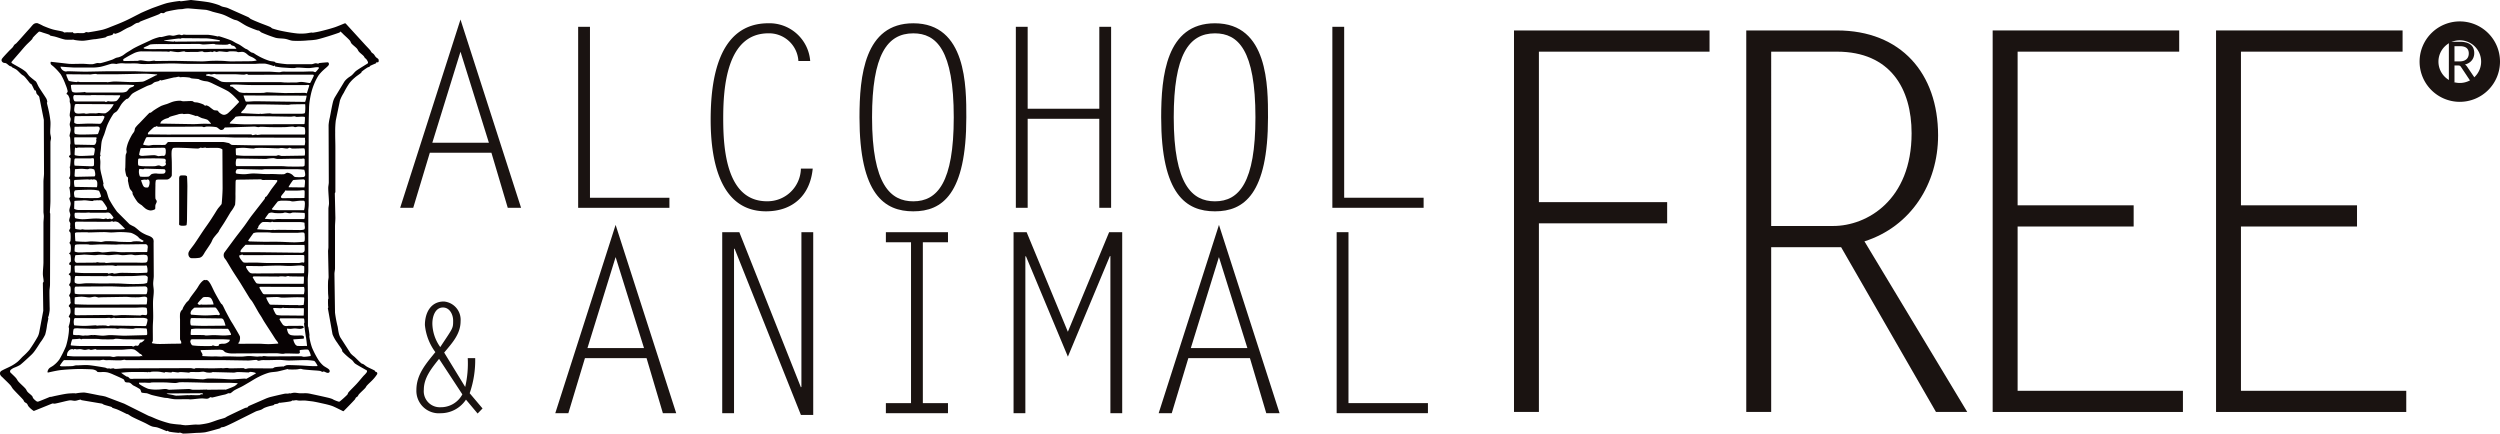 <svg id="ベクトルスマートオブジェクト" xmlns="http://www.w3.org/2000/svg" xmlns:xlink="http://www.w3.org/1999/xlink" width="369" height="64" viewBox="0 0 369 64">
  <defs>
    <clipPath id="clip-path">
      <rect id="長方形_10" data-name="長方形 10" width="369" height="64" transform="translate(0 0)" fill="none"/>
    </clipPath>
  </defs>
  <path id="パス_133" data-name="パス 133" d="M76.911,30.674H74.945l-2.412-8.127H63.441l-2.449,8.127H59.063L67.968,2.881Zm-13.1-9.61h8.348L67.968,7.631Z" fill="#1a1311"/>
  <path id="パス_134" data-name="パス 134" d="M87.079,29.19H98.806v1.484H85.336V3.957h1.743Z" fill="#1a1311"/>
  <g id="グループ_60" data-name="グループ 60">
    <g id="グループ_59" data-name="グループ 59" clip-path="url(#clip-path)">
      <path id="パス_135" data-name="パス 135" d="M117.842,9a4.339,4.339,0,0,0-4.416-4.082c-6.2,0-6.679,8.052-6.679,12.58,0,4.414.444,12.209,6.456,12.209a4.926,4.926,0,0,0,5.009-4.825h1.745c-.372,3.934-2.931,6.308-6.9,6.308-7.052,0-8.164-8.088-8.164-13.508,0-5.677,1-14.249,8.535-14.249A6.033,6.033,0,0,1,119.585,9Z" fill="#1a1311"/>
      <path id="パス_136" data-name="パス 136" d="M126.86,17.315c0-6.086.741-13.878,7.94-13.878,7.866,0,7.829,9.351,7.829,13.878,0,11.355-3.562,13.878-7.829,13.878-4.231,0-7.94-2.45-7.94-13.878m7.94,12.4c3.562,0,5.975-2.784,5.975-12.4,0-9.946-2.561-12.394-5.975-12.394-3.859,0-6.085,3.192-6.085,12.394,0,9.982,2.746,12.4,6.085,12.4" fill="#1a1311"/>
      <path id="パス_137" data-name="パス 137" d="M151.684,16.054h10.575V3.957H164V30.675h-1.745V17.539H151.684V30.675h-1.745V3.957h1.745Z" fill="#1a1311"/>
      <path id="パス_138" data-name="パス 138" d="M171.389,17.315c0-6.086.742-13.878,7.94-13.878,7.868,0,7.829,9.351,7.829,13.878,0,11.355-3.561,13.878-7.829,13.878-4.231,0-7.94-2.45-7.94-13.878m7.94,12.4c3.562,0,5.974-2.784,5.974-12.4,0-9.946-2.561-12.394-5.974-12.394-3.859,0-6.085,3.192-6.085,12.394,0,9.982,2.746,12.4,6.085,12.4" fill="#1a1311"/>
      <path id="パス_139" data-name="パス 139" d="M198.4,29.19h11.726v1.484h-13.47V3.957H198.4Z" fill="#1a1311"/>
      <path id="パス_140" data-name="パス 140" d="M68.663,57.113a15.338,15.338,0,0,0,.376-4.254h1.1a14.863,14.863,0,0,1-.815,5.18l1.9,2.248-.727.749-1.72-2.05a4.469,4.469,0,0,1-3.725,2.005,3.31,3.31,0,0,1-3.593-3.416c0-2.292,1.388-3.857,2.8-5.6a7.976,7.976,0,0,1-1.543-4.011c0-1.7.794-3.462,2.8-3.462a2.7,2.7,0,0,1,2.469,2.888c0,1.9-1.212,3.2-2.424,4.651Zm-3.857-4.146c-1.058,1.345-2.248,2.756-2.248,4.541a2.364,2.364,0,0,0,2.469,2.6,3.594,3.594,0,0,0,3.217-1.9Zm-.991-5.244a6.134,6.134,0,0,0,1.168,3.505c1.9-2.888,1.9-2.713,1.9-3.924,0-.838-.485-1.918-1.5-1.918-1.168,0-1.565,1.366-1.565,2.337" fill="#1a1311"/>
      <path id="パス_141" data-name="パス 141" d="M99.808,60.986H97.841l-2.41-8.127H86.338l-2.449,8.127H81.96l8.905-27.793Zm-13.1-9.61h8.348L90.865,37.943Z" fill="#1a1311"/>
      <path id="パス_142" data-name="パス 142" d="M108.417,36.681l-.074.074V60.987H106.6V34.27h2.523l9.092,22.9.074-.075V34.27h1.743V61.248h-1.817Z" fill="#1a1311"/>
      <path id="パス_143" data-name="パス 143" d="M139.922,35.754h-3.71V59.5h3.71v1.484h-9.166V59.5h3.711V35.754h-3.711V34.269h9.166Z" fill="#1a1311"/>
      <path id="パス_144" data-name="パス 144" d="M163.708,34.269h1.929V60.987h-1.743V37.8h-.074l-6.2,14.843-6.2-14.843-.077.074V60.987h-1.742V34.269h1.929l6.087,14.7Z" fill="#1a1311"/>
      <path id="パス_145" data-name="パス 145" d="M188.866,60.986H186.9l-2.41-8.127H175.4l-2.448,8.127H171.02l8.9-27.793Zm-13.1-9.61h8.348l-4.2-13.433Z" fill="#1a1311"/>
      <path id="パス_146" data-name="パス 146" d="M199.035,59.5h11.727v1.484H197.29V34.27h1.745Z" fill="#1a1311"/>
      <path id="パス_147" data-name="パス 147" d="M252.328,7.624H227.142V29.837h18.93v3.126h-18.93V60.805h-3.676V4.494h28.863Z" fill="#1a1311"/>
      <path id="パス_148" data-name="パス 148" d="M257.748,4.494h13.379c9.458,0,14.935,6.335,14.935,15.487,0,7.117-3.987,13.452-10.87,15.644l15.173,25.18h-4.616l-14-24.32H261.426v24.32h-3.678Zm3.678,28.861h9.153c5,0,11.573-3.832,11.573-13.686,0-6.57-3.129-12.044-11.025-12.044h-9.7Z" fill="#1a1311"/>
      <path id="パス_149" data-name="パス 149" d="M321.649,7.624H297.8V30.305h17.128v3.128H297.8V57.682h24.4v3.124H294.117V4.494h27.532Z" fill="#1a1311"/>
      <path id="パス_150" data-name="パス 150" d="M354.621,7.624H330.764V30.305h17.131v3.128H330.764V57.682h24.4v3.124H327.089V4.494h27.532Z" fill="#1a1311"/>
      <path id="パス_151" data-name="パス 151" d="M28.266.006c.657.079,1.955.216,2.607.336a11.322,11.322,0,0,1,1.4.393c.175.058.331.167.5.226.274.092.571.114.84.221l3.025,1.347c.146.068.249.21.394.281.419.21.855.38,1.288.558.521.213,1.054.39,1.569.616.124.056.209.182.337.226a12.635,12.635,0,0,0,1.514.391c.646.13,1.471.272,2.128.337a6.761,6.761,0,0,0,1.175,0c.333-.022.653-.109.983-.139.047,0,.093.038.139.028.4-.058.791-.13,1.177-.226.68-.166,1.411-.361,2.018-.558.514-.167,1.237-.494,1.512-.59a.164.164,0,0,1,.166.032l2.887,3.161c.245.266.5.517.73.788.079.092.116.219.2.308s.22.155.308.251c.12.13.192.294.308.423s.267.182.368.3a.375.375,0,0,1,.057.226c0,.074,0,.177-.057.226-.085.061-.216.007-.309.053-.035.018.008.095-.028.114-.111.061-.59.241-.869.391-.054.028-.06.111-.113.139-.077.046-.175.038-.253.084a8.238,8.238,0,0,0-.868.618c-.049.039-.035.125-.084.169-.3.258-.653.461-.952.727a5.34,5.34,0,0,0-.812.843,12.586,12.586,0,0,0-.813,1.4,5.888,5.888,0,0,0-.561,1.12L49.56,17.8a13.148,13.148,0,0,0-.084,1.738c-.011.748.026,1.494.026,2.242v6.556c0,.079-.082.142-.082.221l.082,3.589c0,.426-.052.862-.054,1.288V39.6c0,.281-.085.556-.085.84l.085,5.712a17.619,17.619,0,0,0,.393,2.075c.057.319.089.639.166.955a2.579,2.579,0,0,0,.224.617l1.515,2.353a3.935,3.935,0,0,0,.558.5c.351.322.691.695,1.039.982.077.063.194.06.279.111.194.118.362.281.561.393.363.2.829.389,1.12.558.047.028.042.106.084.139.074.061.2.061.253.139a.257.257,0,0,1,.028.253,5.546,5.546,0,0,1-.589.759c-.291.322-.629.6-.925.926-.1.109-.15.253-.249.362-.3.32-.631.6-.926.923-.082.092-.117.219-.2.312-.072.074-.181.114-.252.191s-.075.182-.142.253c-.377.421-1.3,1.365-1.624,1.684-.028.028-.075.071-.111.056-.093-.04-1-.51-1.514-.73a6.669,6.669,0,0,0-.728-.226c-.111-.031-.224-.056-.337-.086-.558-.12-1.118-.256-1.679-.358-.281-.056-.563-.081-.841-.114-.188-.022-.373-.05-.561-.058-.317-.01-.636.018-.954,0-.095,0-.182-.053-.279-.053-.17,0-.334.05-.505.053-.019,0-.035-.031-.056-.025-.1.031-.177.121-.279.139-.486.1-1.383.195-1.626.226-.019,0-.036-.038-.056-.031-.082.033-.142.11-.224.142-.164.056-.343.052-.505.11-.049.017-.061.1-.113.111-.216.081-.448.1-.671.17a6.226,6.226,0,0,0-.671.226c-.178.078-.329.207-.5.281-.274.114-.572.155-.841.281l-3.252,1.624c-.441.213-.886.436-1.344.614-.16.065-.343.053-.505.114-.047.015-.058.1-.109.111-.212.065-1.677.482-2.214.59a9.407,9.407,0,0,1-1.2.084c-.675.039-1.583.117-2.021.107-.164,0-.315-.111-.475-.135-.085-.017-.167.033-.252.028-.453-.045-.9-.084-1.347-.17-.1-.019-.177-.121-.279-.139-.042-.01-.074.068-.114.056-.145-.05-.883-.383-1.344-.532-.272-.089-.571-.074-.84-.173-.352-.127-.67-.34-1.008-.5-.635-.306-1.333-.606-1.9-.9-.237-.118-.567-.365-.675-.421-.018-.013-.036.038-.056.028-.1-.043-.926-.467-1.4-.67-.255-.111-.532-.173-.787-.281-.047-.021-.061-.1-.11-.114-.368-.132-.751-.207-1.121-.337-.118-.039-.213-.142-.337-.166l-2.967-.5c-.064-.013-.107-.089-.17-.084-.266.022-.519.152-.784.167-.281.022-.563-.1-.84-.056-.444.061-1.582.377-2.128.476-.15.028-.309-.05-.451,0l-2.69,1.089A3.38,3.38,0,0,1,4.226,60c-.111-.12-.141-.3-.255-.422-.1-.109-.258-.146-.359-.253s-.111-.238-.2-.334c-.363-.416-1.047-1.074-1.484-1.571-.149-.17-.241-.39-.393-.56-.372-.411-.79-.781-1.178-1.177a1.276,1.276,0,0,1-.308-.34.528.528,0,0,1-.028-.389A.53.53,0,0,1,.276,54.7c.425-.244.983-.46,1.461-.726a6.138,6.138,0,0,0,.837-.561c.285-.235.524-.525.785-.785a9.333,9.333,0,0,0,.979-.985,22.381,22.381,0,0,0,1.235-1.958,2.546,2.546,0,0,0,.223-.673l.589-3.137-.058-4.1c0-.079.111-.138.111-.219,0-.34-.106-.748-.111-1.121,0-.563.078-1.121.086-1.679V32.929c0-.337.056-.67.056-1.007,0-.226-.054-.451-.056-.675V26.821c.006-.414.081-.822.084-1.232l-.028-7.9L5.8,14.321c-.057-.2-.29-.315-.393-.5-.077-.135-.058-.312-.139-.447-.031-.05-.135-.007-.17-.056-.111-.17-.273-.593-.447-.868-.043-.068-.141-.081-.2-.139-.171-.185-.313-.4-.479-.59a4.229,4.229,0,0,0-.418-.475c-.109-.1-.251-.157-.365-.253-.272-.231-.5-.512-.784-.728a6.345,6.345,0,0,0-.586-.309c-.056-.033-.082-.109-.139-.139-.079-.043-.18-.036-.255-.084-.189-.114-.338-.29-.531-.391C.774,9.276.62,9.312.5,9.251A.5.5,0,0,1,.246,9,.4.4,0,0,1,.3,8.663c.18-.249.648-.734.979-1.089.192-.207.405-.383.59-.59.1-.114.152-.256.249-.365s.219-.157.309-.252c.457-.482,1.029-1.141,1.539-1.711.163-.178.32-.352.479-.531.125-.142.237-.287.363-.421a.868.868,0,0,1,.28-.221.764.764,0,0,1,.448-.06,7.115,7.115,0,0,1,.842.4c.441.18.886.365,1.345.5.494.145,1.011.2,1.514.333.1.031.177.117.279.142.072.015.149-.028.223-.028.3-.008.6.01.9,0,.021,0,.039-.04.057-.031.082.043.132.152.226.173a2.048,2.048,0,0,0,.448-.031c.072,0,.148,0,.221,0a6.136,6.136,0,0,0,.784,0c.123-.015.217-.12.338-.142s.224.046.336.031c.439-.064,1.484-.238,2.131-.391a8.937,8.937,0,0,0,1.121-.4c.726-.284,1.476-.571,2.185-.9.684-.309,1.344-.67,2.018-1.007.148-.074.292-.162.447-.223.39-.175.783-.343,1.179-.507.164-.071.334-.138.5-.2.691-.238,1.464-.542,2.075-.7a17.366,17.366,0,0,1,1.848-.3c.042-.007.071.058.113.052.315-.028.987-.132,1.484-.194a.3.3,0,0,1,.111,0m-1.352,1.34c-.238.028-.478.018-.713.058-.553.086-1.161.2-1.649.324-.149.043-.26.185-.411.223-.116.031-.241-.056-.356-.028s-.213.145-.333.194c-.485.207-.987.383-1.482.578-.439.17-.909.34-1.317.519-.047.024-.063.089-.111.11-.141.056-.3.047-.44.111-.253.121-.468.3-.713.439-.213.114-.444.195-.661.3-.185.1-.366.2-.547.3a5.558,5.558,0,0,1-.493.277A4.032,4.032,0,0,1,16.971,5c-.065.01-.1-.135-.167-.11s-.117.2-.217.246c-.241.114-.519.127-.771.223-.1.036-.17.135-.273.163-.428.106-.912.173-1.374.248-.109.015-.22.015-.329.028-.549.067-1.093.194-1.649.219a7.28,7.28,0,0,1-1.152-.111c-.077-.008-.145-.049-.221-.056a8.849,8.849,0,0,1-1.153,0c-.475-.077-1.024-.3-1.537-.439-.238-.061-.485-.089-.717-.163-.049-.018-.061-.089-.107-.111-.324-.13-.661-.219-.991-.327a3.211,3.211,0,0,0-.439-.139.205.205,0,0,0-.163.028,11.522,11.522,0,0,0-.852.849c-.056.064-.056.16-.111.223-.292.327-.634.611-.933.932-.259.276-.5.568-.742.852C2.612,8.087,1.728,9.1,1.7,9.145c-.042.058.024.157.084.195.2.139.831.467,1.237.713a5.316,5.316,0,0,1,.769.525c.213.188.345.457.549.659.256.249.55.46.824.688a.624.624,0,0,1,.166.136c.156.256.256.54.412.8.34.561.883,1.322,1.1,1.7a1.363,1.363,0,0,1,.138.494c.006.036-.063.067-.056.107.043.269.177.732.248,1.1a13.87,13.87,0,0,1,.273,1.645c.043.565-.046,1.136-.028,1.709.01.256.106.51.111.762,0,.21-.079.405-.084.609v8.628c0,.586-.075,1.291-.079,1.757,0,.064.052.123.052.191L7.383,41.973c0,.334-.077.661-.081.994-.01.621.018,1.542.025,2.307a4.2,4.2,0,0,1,0,.546,7.085,7.085,0,0,1-.163.88c-.011.043-.078.061-.082.109s.06.092.056.138c-.043.34-.13.677-.194,1.017a8.618,8.618,0,0,1-.276,1.426,6.284,6.284,0,0,1-.714,1.153c-.285.447-.567.9-.879,1.322a4.069,4.069,0,0,1-.466.525c-.462.437-1.309,1.223-1.647,1.479a5.433,5.433,0,0,1-.824.386,1.981,1.981,0,0,0-.551.33.331.331,0,0,0-.079.358c.056.086.585.547.849.852.139.155.219.365.358.519.327.368.716.677,1.043,1.043.124.139.18.331.3.469.207.233.48.4.684.631.084.089.086.238.163.33a2.219,2.219,0,0,0,.524.467.348.348,0,0,0,.277,0c.312-.109,1.6-.645,1.7-.689.019-.006.038.035.056.025.241-.04.476-.111.717-.16.583-.117,1.164-.251,1.756-.33a10.6,10.6,0,0,1,1.153-.056c.021,0,.036.031.056.031a7.011,7.011,0,0,1,1.266-.139c.429.038,1.581.291,2.36.441a6.1,6.1,0,0,1,.823.164l2.747,1.043,3.518,1.755c.139.071.294.111.439.17.35.142.688.312,1.043.439A16.583,16.583,0,0,0,25.1,62.5a14.216,14.216,0,0,0,1.457.167.2.2,0,0,1,.057,0,5.5,5.5,0,0,0,.739.1c.478,0,.951-.079,1.429-.1.22-.015.439.025.66,0a10.534,10.534,0,0,0,1.317-.223c.5-.13.986-.333,1.483-.493.309-.1.631-.164.933-.276.139-.052.253-.157.386-.221.7-.344,1.592-.766,2.307-1.1a3.626,3.626,0,0,1,.465-.191c.047-.015.1.025.139,0,.106-.065.164-.2.276-.248l2.527-1.1a6.181,6.181,0,0,1,.657-.223c.615-.15,1.625-.389,2.144-.49a3.511,3.511,0,0,1,.383,0c.11-.01.219-.047.33-.056.018,0,.033.031.056.031a4.163,4.163,0,0,1,.549-.111c.291-.01.585.068.877.081.35.015.7-.022,1.044,0a4.325,4.325,0,0,1,.661.114c.762.157,1.713.37,2.47.546a5.219,5.219,0,0,1,.55.164c.116.043.214.12.33.167a5.573,5.573,0,0,0,.657.246.2.2,0,0,0,.167-.028,14.673,14.673,0,0,0,1.1-.989c.093-.1.1-.256.189-.358.3-.348.816-.834,1.21-1.263.358-.391.691-.809,1.044-1.21a3.053,3.053,0,0,0,.439-.492c.045-.079.072-.219,0-.274-.056-.043-1.354-.748-1.7-.992-.182-.127-.28-.343-.44-.494s-.373-.284-.55-.437a8.634,8.634,0,0,1-.876-.826c-.078-.089-.053-.228-.113-.33-.2-.343-.453-.652-.659-.985a5.419,5.419,0,0,1-.714-1.266l-.685-3.82c-.01-.047.05-.086.053-.136.008-.107-.025-.219-.025-.33-.008-.291-.019-.586,0-.88,0-.04.052-.068.052-.111,0-.29-.049-.581-.052-.873-.014-.553-.022-1.1,0-1.653.006-.221.079-.439.079-.66l-.079-3.786c0-.206.052-.4.052-.609V30.823c0-.279.088-.55.084-.827-.006-.646-.106-1.6-.11-2.252,0-.274.079-.546.082-.824L48.5,18.458a7.256,7.256,0,0,1,.192-1.152c.141-.732.287-1.572.441-2.2a2.9,2.9,0,0,1,.273-.713l1.432-2.362a2.72,2.72,0,0,1,.521-.522c.181-.152.4-.256.575-.414.235-.2.411-.476.661-.659.43-.318,1.606-1.018,1.675-1.071s.057-.17.028-.246a1.8,1.8,0,0,0-.3-.467c-.024-.035-.084-.025-.111-.056-.082-.1-.127-.235-.214-.327-.216-.228-.479-.4-.689-.634-.124-.139-.177-.333-.3-.467-.246-.267-.557-.472-.8-.744-.109-.124-.135-.312-.244-.439-.3-.337-.642-.624-.964-.933a4.455,4.455,0,0,0-.411-.386c-.067-.028-.1.111-.166.139-.32.117-1.093.38-1.649.55-.581.175-1.22.379-1.757.49a9.371,9.371,0,0,1-1.152.111c-.26.022-.512.05-.771.056a12.41,12.41,0,0,1-1.593,0c-.366-.04-.707-.213-1.072-.274-.479-.084-.983-.04-1.455-.167a20,20,0,0,1-2.033-.766c-.145-.061-.242-.207-.384-.274-.084-.043-.187-.025-.273-.058a15.837,15.837,0,0,1-1.484-.6c-.494-.241-.939-.581-1.43-.827-.168-.081-.372-.086-.547-.164-.522-.216-1.01-.518-1.54-.713-.515-.188-1.061-.29-1.593-.441a8.173,8.173,0,0,0-.932-.272l-2.582-.216a3.363,3.363,0,0,0-.659.052c-.095.01-.182.043-.277.053" fill="#070203" fill-rule="evenodd"/>
      <path id="パス_152" data-name="パス 152" d="M27.081,5.112c.146-.013.292.024.439.024h3.188a10.226,10.226,0,0,1,1.319.223c.018,0,.035.025.054.025.092,0,.185-.05.276-.025.32.089,1.179.37,1.756.6.251.1.475.263.716.387.178.092.372.166.547.272.284.173.544.379.824.553.093.056.21.077.3.132.2.127.368.3.575.416.1.058.227.058.33.106.155.079.29.191.439.277.274.152.543.312.826.439a8.4,8.4,0,0,0,1.1.439c.251.077.519.065.77.139.071.021.1.124.167.135a15.119,15.119,0,0,0,1.7.223h3.572c.206-.006.4-.12.6-.139.13-.013.255.058.384.056.061,0,.1-.077.164-.084.419-.056,1.188-.117,1.264-.107.1.008.159.148.164.246a.426.426,0,0,1-.136.274c-.2.223-.447.393-.66.6a5.907,5.907,0,0,0-.716.769,7.429,7.429,0,0,0-.659,1.266,9.038,9.038,0,0,0-.439,1.319,13.725,13.725,0,0,0-.273,1.482,7.76,7.76,0,0,0-.058.824c-.024.76-.052,1.711-.054,2.47V30.22c0,.312-.053.617-.054.932v8.737c0,.475-.074.947-.082,1.426l.028,2.909v3.959c0,.024.05.028.054.052.045.251.125.77.167,1.156.014.13-.026.259,0,.386a8.685,8.685,0,0,0,.384,1.537,13.343,13.343,0,0,0,.905,1.757,3.919,3.919,0,0,0,.713.852c.256.228.593.355.852.578a.4.4,0,0,1,.139.272.259.259,0,0,1-.111.221.375.375,0,0,1-.274.028c-.174-.036-.322-.157-.494-.191-.067-.013-.127.064-.192.056-.128-.022-.231-.118-.358-.139-.416-.065-.844-.071-1.263-.109-.4-.036-.806-.061-1.209-.114-.13-.013-.253-.079-.384-.079-.2,0-.4.071-.606.079a11.665,11.665,0,0,1-1.209,0c-.038,0-.07-.061-.11-.052-.17.031-.985.256-1.482.358-.439.084-.893.071-1.319.191a8.619,8.619,0,0,0-1.482.606c-.5.241-.954.546-1.43.824-.348.2-.691.414-1.043.6s-.745.347-1.1.553c-.216.124-.383.327-.6.436-.082.04-.185-.018-.274,0-.152.038-.291.124-.44.167s-.33.071-.493.111c-.5.117-1.149.292-1.483.358-.075.013-.148-.071-.221-.056-.16.036-.279.2-.437.219-.3.04-.6-.043-.907-.031-.543.025-1.081.111-1.621.139-.13.006-.259-.025-.384-.028-.678-.006-1.518.031-2.033,0a8.672,8.672,0,0,1-.936-.167c-.181-.021-.368-.018-.549-.053-.588-.113-1.177-.234-1.759-.382-.28-.071-.54-.21-.824-.279a6.392,6.392,0,0,1-.714-.081c-.134-.084-.123-.394-.272-.521a8.64,8.64,0,0,0-.991-.55c-.174-.111-.3-.3-.5-.386s-.482-.01-.657-.109c-.145-.081-.134-.324-.274-.411-.207-.13-.983-.472-1.483-.688a5.267,5.267,0,0,0-.88-.327,3.638,3.638,0,0,0-.769-.056,4,4,0,0,1-.659,0c-.116-.028-.168-.173-.276-.223a1.63,1.63,0,0,0-.547-.167c-.428-.031-1.585-.067-2.227-.052s-1.872.089-2.5.166c-.611.071-1.788.355-1.813.355-.058.007-.072-.107-.056-.163a.98.98,0,0,1,.22-.441c.2-.2.5-.3.713-.494a4.1,4.1,0,0,0,.8-.824,15.189,15.189,0,0,0,.987-1.976,10.767,10.767,0,0,0,.386-1.813,5.607,5.607,0,0,0,.054-.88c0-.04-.061-.068-.054-.111.031-.221.127-.432.163-.657a2.03,2.03,0,0,0,.056-.657c-.015-.106-.2-.146-.192-.248s.217-.37.248-.581a1.88,1.88,0,0,0-.056-.713c-.028-.107-.2-.16-.192-.272s.214-.281.276-.441c.025-.068-.021-.145-.028-.22a4.781,4.781,0,0,0-.056-.6c-.021-.1-.143-.157-.136-.246.011-.17.166-.3.192-.467a2.667,2.667,0,0,0,0-.829c-.021-.117-.192-.181-.192-.3,0-.15.171-.259.192-.411a3.087,3.087,0,0,0,0-.88c-.026-.12-.234-.2-.248-.274s.109-.13.164-.192c.028-.028.078-.043.084-.082a4.184,4.184,0,0,0,.056-.661,1.784,1.784,0,0,0-.028-.439c-.021-.049-.132.019-.166-.025a.292.292,0,0,1-.029-.249c.043-.109.206-.157.223-.276a3.886,3.886,0,0,0-.056-.932c-.021-.1-.192-.139-.192-.223s.166-.12.192-.216a2.8,2.8,0,0,0,.056-.716,1.327,1.327,0,0,0-.056-.383c-.028-.091-.138-.155-.138-.248,0-.111.128-.191.138-.3a5.7,5.7,0,0,0,0-1.154c-.017-.127-.188-.2-.192-.331-.006-.145.134-.269.164-.411.015-.079-.028-.163-.028-.246a2.625,2.625,0,0,0,.028-.439c-.021-.145-.164-.262-.164-.414,0-.281.159-.543.164-.824.007-.233-.145-.454-.139-.685.013-.337.195-.652.195-.989,0-.266-.181-.528-.195-.769,0-.106.135-.173.139-.274a7.761,7.761,0,0,0-.084-1.047,1.935,1.935,0,0,1-.056-.276c.013-.079.106-.135.111-.216a5.6,5.6,0,0,0,0-.992c-.007-.071-.136-.095-.136-.166,0-.136.121-.248.136-.383a6.138,6.138,0,0,0,0-.933c0-.13-.056-.256-.056-.386,0-.022.053-.028.056-.056.022-.195.1-1,.084-1.152-.013-.111-.166-.152-.22-.248a.143.143,0,0,1,0-.138c.046-.084.185-.121.192-.217.014-.185-.056-.919-.056-1.373,0-.1.056-.182.056-.279a6.872,6.872,0,0,0-.056-.877c-.01-.077-.088-.142-.082-.219.022-.3.148-.583.166-.88a2.239,2.239,0,0,0-.084-.494,1.515,1.515,0,0,1-.056-.33c.021-.263.139-.51.139-.769,0-.189-.132-.362-.139-.55,0-.312.091-.621.111-.936a3.837,3.837,0,0,0,0-.657c-.015-.149-.091-.291-.111-.439a3.241,3.241,0,0,0,0-.386,2.076,2.076,0,0,0-.245-.578c-.052-.081-.212-.1-.221-.191s.181-.248.166-.383a4.542,4.542,0,0,0-.3-.936,9.169,9.169,0,0,0-.714-1.539A8.518,8.518,0,0,0,7.907,9.836c-.131-.135-.323-.221-.412-.386-.053-.1-.032-.33.028-.33l2.636.3c.618.04,1.429-.013,2.142,0,.44.007.879.081,1.322.056.242-.015.468-.132.713-.167.182-.024.37.04.547,0,.444-.1,1.107-.308,1.652-.493.209-.068.394-.2.6-.276.139-.052.3-.058.439-.107a3.216,3.216,0,0,0,.494-.22c.192-.111.362-.262.55-.389s.384-.238.574-.355.38-.248.578-.355c.288-.157.583-.3.881-.441.472-.226.95-.439,1.425-.659.2-.095.4-.2.606-.274a7.553,7.553,0,0,1,.88-.272c.089-.022.184.015.274,0,.38-.068.744-.21,1.125-.251.21-.021.422.071.632.056.281-.021.546-.145.824-.163.148-.013.292.079.439.079.078,0,.143-.074.221-.079m-.441.6a2.578,2.578,0,0,0-.274-.028c-.533.056-1.918.251-2.087.274-.025,0-.081.05-.054.056s.94.114,1.373.136c.058.006.107-.056.164-.056.042,0,.07.056.11.056L32.41,6.1c.053,0,.053-.149,0-.164-.026-.006-1.259-.241-1.9-.274L26.859,5.63a.56.56,0,0,0-.164.056c-.018.006-.033.028-.056.028M21.863,6.73c-.2.095-.412.169-.606.274a.094.094,0,0,0-.056.084.112.112,0,0,0,.082.084,5,5,0,0,0,.851.079L34.882,7.2c.033,0-.156-.269-.276-.359s-.3-.092-.439-.166c-.086-.047-.124-.182-.221-.192-.149-.021-.287.1-.439.111-.55.018-1.153,0-1.646-.031-.1,0-.182-.081-.279-.081-.478,0-1.058.081-1.592.081-.22,0-.436-.081-.659-.081L24.88,6.51c-.546,0-1.1-.01-1.647,0a7.906,7.906,0,0,0-1.043.053,1.3,1.3,0,0,0-.327.167m3.047.907c-.12,0-.237-.024-.358-.031l-3.736-.025a2.907,2.907,0,0,0-.989.245,17.365,17.365,0,0,0-1.592.883c-.068.046-.042.167-.025.244a.077.077,0,0,0,.079.056c.216,0,1.337-.015,2-.028a.186.186,0,0,0,.056,0,1.808,1.808,0,0,1,.359-.081c.4.013.8.127,1.206.136.3.006.588-.074.881-.084.065,0,.123.056.191.056l2.721-.028,4.065.084c.5,0,.987-.068,1.483-.084s.989-.013,1.483,0c.458.013.914.077,1.373.084l2.966-.028a4.955,4.955,0,0,0,.824-.109,2.391,2.391,0,0,0-.494-.386c-.207-.127-.45-.2-.659-.327-.178-.111-.317-.279-.5-.389a1.027,1.027,0,0,0-.383-.162c-.235-.031-.473.04-.714.028-.1-.008-.181-.074-.273-.086a8.523,8.523,0,0,0-.962-.025c-.141.007-.273.084-.412.084-.376,0-.751-.084-1.124-.084-.142,0-.276.084-.414.084-.114,0-.217-.089-.331-.084s-.213.1-.327.111c-.05,0-.089-.052-.139-.056a1.881,1.881,0,0,0-.246.028,6.158,6.158,0,0,1-.769.028c-.116-.008-.213-.107-.33-.111a6.056,6.056,0,0,0-.6.084c-.255.015-.514,0-.769,0-.347,0-.7.022-1.046,0-.077-.006-.138-.084-.216-.084-.317.007-.624.116-.936.111-.376-.008-.911-.123-1.127-.138-.033,0-.05.043-.084.052a.321.321,0,0,1-.136.031M17.191,9.45a3.2,3.2,0,0,0-.657-.056c-.347.058-1.128.352-1.7.467a6.73,6.73,0,0,1-1.157.111H11.04c-.7-.022-2.072-.136-2.087-.136-.06,0,.032.192.079.272a.907.907,0,0,0,.248.276,1.04,1.04,0,0,0,.386.167.92.92,0,0,0,.273-.032h.276c.777.019,1.749.06,2.526.06l3.076-.06c.515,0,1.028,0,1.537,0h.606c.624,0,1.248-.008,1.867,0,.641.013,1.284.056,1.924.06H39.661c.532,0,1.06.079,1.593.079.149,0,.291-.071.439-.079.22-.019.439,0,.659,0,.734,0,1.466.006,2.2,0,.54,0,1.081-.045,1.621-.028.138,0,.29.148.412.082a3.94,3.94,0,0,0,.493-.581c.033-.064-.093-.13-.164-.135a2.791,2.791,0,0,0-.6.056c-.245.021-.492.079-.742.079-.558,0-1.114-.079-1.675-.079-.175,0-.344.079-.524.079-.522,0-1.042-.046-1.564-.079-.185-.01-.366-.031-.549-.056-.221-.031-.614-.1-.66-.109s.015-.077,0-.111a.049.049,0,0,0-.056-.026c-.049.015-.084.092-.136.082a9.831,9.831,0,0,0-1.237-.358,11.634,11.634,0,0,0-1.427.028H27.629c-.732,0-1.465-.056-2.2-.056-.778,0-1.749.04-2.527.056-.641.013-1.3.04-1.923.028-.277-.006-.549-.074-.823-.084-.532-.018-1.062.01-1.593,0-.238,0-.476-.04-.714-.028a5.152,5.152,0,0,0-.606.084c-.019,0-.033.031-.054.028m-3.818,1.537L9.828,10.96a.071.071,0,0,0-.054.081,5.052,5.052,0,0,0,.384.908,6.5,6.5,0,0,0,1.153.167c.058.006.107-.056.164-.056a2.8,2.8,0,0,1,.359.056.353.353,0,0,0,.054,0h3.874c.019,0,.035.031.053.025.33-.022.732-.106,1.1-.109.624,0,1.711.077,2.475.084.528,0,1.061-.013,1.592-.056a1.13,1.13,0,0,0,.384-.111c.519-.241,1.448-.731,1.7-.852.032-.013.084.025.107,0s.038-.1,0-.109c-.019,0-1.242-.107-1.865-.11l-3.959.082H14.335c-.058,0-.109-.052-.166-.052a5.869,5.869,0,0,0-.6.052,1.7,1.7,0,0,1-.194.028m17.745,0c-.1-.006-.2-.058-.3-.054a1.364,1.364,0,0,0-.386.082.05.05,0,0,0-.028.053c.015.046.04.1.084.111a8.823,8.823,0,0,1,.877.163,8.139,8.139,0,0,1,.936.5,2.022,2.022,0,0,0,.439.22,3.726,3.726,0,0,0,.769.056h7.747c.276,0,.549.046.826.056.436.008.876,0,1.316,0,.11,0,.221.006.329,0,.259-.022.514-.084.77-.084a4.805,4.805,0,0,1,.66.084c.182.024.365.074.55.079a.112.112,0,0,0,.107-.056c.135-.234.464-.911.5-1.015a.147.147,0,0,0-.109-.164H43.4l-6.7.025c-.1,0-.175-.1-.274-.107-.13,0-.255.079-.383.082-.441.007-.881-.049-1.319-.056h-2.8c-.095,0-.181-.052-.276-.052a2.374,2.374,0,0,0-.274.052,1.227,1.227,0,0,1-.246.028m-5.574.467c-.581.127-1.448.358-1.732.414-.064.01-.127-.071-.191-.056s-.1.111-.167.136c-.21.086-.451.1-.657.192-.164.074-.281.224-.439.3-.228.114-.487.16-.717.272-.593.287-1.667.806-2.032,1.047-.29.191-.453.535-.713.769-.074.065-.2.046-.274.109a4,4,0,0,0-.634.632c-.267.347-.436.76-.713,1.1-.15.182-.414.251-.55.446a10.168,10.168,0,0,0-.823,1.479c-.231.515-.361,1.065-.551,1.593a8.285,8.285,0,0,0-.329.88c-.1.467-.106.951-.166,1.43-.024.2-.074.4-.081.6,0,.04.057.068.056.109-.008.1-.082.18-.085.272,0,.223.049.441.057.661.01.383-.042.771,0,1.154a8.579,8.579,0,0,0,.219.989c.082.386.212.9.245,1.152.01.043-.061.071-.052.111a2.174,2.174,0,0,0,.191.549c.071.142.212.241.276.386.178.411.234.865.437,1.263a14.377,14.377,0,0,0,1.156,1.813l1.84,1.841a6.536,6.536,0,0,0,.687.358c.358.241.66.556,1.015.8a5.53,5.53,0,0,0,.717.383c.213.1.45.155.657.272a1.007,1.007,0,0,1,.411.361,1.211,1.211,0,0,1,.057.55l.026,4.888c0,.387-.084.77-.084,1.156,0,.368.089.731.084,1.1,0,.529-.1,1.06-.109,1.59-.015.748.032,1.5.025,2.252,0,.441-.045.88-.054,1.322-.011.713.017,1.831,0,2.14,0,.12-.1.216-.134.333a.041.041,0,0,0,.024.05,5.45,5.45,0,0,0,.8.11c.643.019,1.319-.015,1.98-.026h.164c.439-.007,1.283-.019,1.317-.025.075-.019.046-.185.028-.276-.028-.138-.157-.246-.164-.386V47.138a6.264,6.264,0,0,1,0-.824,1.261,1.261,0,0,1,.164-.439c.038-.071.124-.1.164-.163.074-.121.095-.266.166-.386a6.2,6.2,0,0,1,.44-.661c.095-.121.233-.207.33-.327.107-.136.173-.3.273-.439.3-.429.634-.837.933-1.266.177-.251.309-.528.5-.769a2.351,2.351,0,0,1,.464-.469.551.551,0,0,1,.277-.081c.04,0,.065.056.107.056s.072-.071.111-.056a.763.763,0,0,1,.3.219,2.78,2.78,0,0,1,.33.494c.216.4.389.816.6,1.212.28.518.632,1.142.877,1.535.056.089.167.135.22.221.191.319.324.661.5.989.233.441.468.886.714,1.322.138.241.3.469.437.713.319.543.879,1.476.936,1.646a1.563,1.563,0,0,1-.109.824c-.019.071-.139.093-.139.164,0,.056.085.079.139.084.3.015.968,0,1.455,0,.532,0,1.063-.01,1.593,0,.439.011.879.061,1.319.054.46,0,1.347-.077,1.372-.079.056-.01,0-.118-.026-.17-.093-.155-.227-.284-.33-.436-.17-.253-.327-.512-.493-.769-.4-.624-.812-1.245-1.207-1.869-.139-.219-.255-.444-.386-.66s-.263-.4-.386-.6c-.337-.564-.649-1.164-.989-1.7-.111-.175-.272-.318-.384-.5l-1.373-2.248c-.359-.574-.741-1.131-1.1-1.707-.329-.525-.636-1.063-.964-1.588-.111-.191-.3-.343-.355-.553A.817.817,0,0,1,33.1,37.3l1.537-2.083c.465-.621.966-1.245,1.429-1.869.366-.494.7-1.017,1.072-1.51l1.922-2.47c.052-.071.031-.18.084-.251s.163-.092.219-.163c.256-.334.466-.7.713-1.047.269-.368.731-.939.823-1.1.04-.065.046-.2-.026-.22-.035-.008-.624-.024-.934-.028-.2,0-.4,0-.6,0s-.405.019-.606,0c-.077-.006-.142-.079-.217-.084-.306-.006-1.675.019-2.419.032-.393.006-1.083.006-1.179.024s-.134.134-.136.223c-.022.223-.015,1.245-.031,1.865a12.635,12.635,0,0,1-.053,1.6,4.482,4.482,0,0,1-.632,1.04c-.322.531-.634,1.068-.961,1.593-.231.373-.485.73-.713,1.1-.056.086-.081.191-.139.274-.124.175-.279.327-.411.492a5.678,5.678,0,0,0-.387.5c-.128.209-.2.45-.329.66-.283.469-.607.914-.905,1.374a3.431,3.431,0,0,1-.329.518.887.887,0,0,1-.44.279,5.743,5.743,0,0,1-1.264.053.575.575,0,0,1-.356-.411.739.739,0,0,1,.054-.55c.17-.327.557-.766.822-1.154.446-.646.88-1.329,1.32-1.98.285-.422.593-.837.879-1.263.246-.361.478-.728.714-1.1.177-.274.337-.558.521-.824.11-.157.244-.29.358-.441.079-.1.2-.2.22-.327.031-.216.128-1.5.136-2.255l-.028-5.712c-.007-.089-.369-.226-.575-.246-.324-.035-1.6,0-1.813,0-.032,0-.049-.056-.084-.056-.191,0-.384.056-.575.056-.042,0-.07-.063-.11-.056-.152.024-.287.135-.44.138-.45.01-1.246-.061-1.867-.082-.478-.015-.954-.04-1.429-.028-.148.006-.345-.013-.439.082a.935.935,0,0,0-.166.522c-.033.51.024,1.025.028,1.537.006.6.014,1.27,0,1.81a.439.439,0,0,1-.056.277,1.073,1.073,0,0,1-.522.439c-.213.05-1.2,0-1.539.032-.092.006-.214.046-.246.135a3.392,3.392,0,0,0-.053.713c-.015.643-.028,1.613,0,1.925.011.155.192.277.192.439,0,.194-.153.361-.192.549s0,.54-.056.606a1.412,1.412,0,0,1-.688.191,1.6,1.6,0,0,1-.713-.274,5.951,5.951,0,0,1-.551-.494,3.757,3.757,0,0,1-.6-.439,7.141,7.141,0,0,1-.741-1.182c-.054-.1,0-.231-.057-.33-.1-.2-.3-.343-.386-.55a5.682,5.682,0,0,1-.217-.88,1.617,1.617,0,0,1-.054-.272,1.925,1.925,0,0,0,0-.439c-.031-.1-.187-.123-.221-.221a4.946,4.946,0,0,1-.189-.958,1.231,1.231,0,0,1,.025-.249c.024-.624.018-1.42.056-1.869.011-.155.118-.287.138-.441s-.054-.33-.029-.492a4.975,4.975,0,0,1,.276-.99,9.416,9.416,0,0,1,.549-1.1c.1-.173.246-.315.33-.49s.061-.39.166-.553a4.665,4.665,0,0,1,.577-.634c.493-.512,1.323-1.39,1.483-1.537.053-.05.155-.015.22-.053.157-.093.287-.234.439-.33a11.566,11.566,0,0,1,1.1-.661,8.637,8.637,0,0,1,.823-.274c.35-.124.685-.294,1.043-.383a4.135,4.135,0,0,1,.937-.109c.13,0,.249.078.382.078.46.018,1.019-.053,1.374-.022.124.007.21.13.33.16.16.045.331.017.493.06a4.969,4.969,0,0,1,.824.272c.1.046.168.157.277.191.052.019.106-.064.163-.056a1.531,1.531,0,0,1,.439.195,8.024,8.024,0,0,0,.657.494c.189.089.418.031.606.111.074.028.081.138.139.191a1.838,1.838,0,0,0,.411.3.768.768,0,0,0,.44.111,1.154,1.154,0,0,0,.551-.277c.327-.287,1.209-1.192,1.51-1.511.042-.043.114-.11.082-.163a8.183,8.183,0,0,0-.6-.657,6.388,6.388,0,0,0-.987-.856c-.441-.265-1.516-.769-2.2-1.1a5.237,5.237,0,0,0-.769-.33c-.213-.065-.444-.061-.659-.111a4.024,4.024,0,0,1-.549-.164c-.078-.026-.139-.1-.221-.107-.347-.061-.7-.053-1.046-.111-.095-.015-.177-.092-.274-.111a8.629,8.629,0,0,0-.989-.079c-.145-.007-.292.043-.437.024-.049-.006-.065-.079-.111-.079a2.788,2.788,0,0,0-.439.079c-.145.025-.3.025-.439.056M34,12.745c.061.056.234.022.33.084a11.18,11.18,0,0,0,.989.769,2.567,2.567,0,0,0,.987.109c.639.021,1.89.018,2.529,0,.2,0,.4-.084.606-.081l2.582.109,2.967-.028a1.688,1.688,0,0,1,.272.058c.008,0,.026.006.031,0,.015-.053.345-1.075.355-1.127.011-.068-.1-.1-.166-.111a1.367,1.367,0,0,0-.276.024h-8.13c-.76,0-1.848-.074-2.472-.077a3.074,3.074,0,0,0-.6.053c-.068.031-.053.17,0,.219m-23.539-.16a4.018,4.018,0,0,0,.111.763.356.356,0,0,0,.189.249,1.664,1.664,0,0,0,.6.056c.35,0,.7-.031,1.046-.056.019,0,.033-.031.053-.031a1.889,1.889,0,0,0,.274.086h5.111a1.837,1.837,0,0,0,.77-.111c.231-.114.338-.4.546-.546.148-.111.343-.127.5-.223a.419.419,0,0,0,.138-.163.05.05,0,0,0-.028-.06c-.078,0-.767-.046-1.152-.052H10.763a1.389,1.389,0,0,0-.273.052c-.014.01-.028.017-.028.035m2.884,1.479c-.531,0-2.31-.031-2.362-.028-.114.015-.162.192-.166.306a1.064,1.064,0,0,0,.138.546c.074.1.234.084.355.084h4.121c.07,0,.125.086.194.084.107-.007.195-.1.3-.114s.219.033.329.031a3.177,3.177,0,0,0,.881-.053c.213-.1.365-.373.519-.577a.524.524,0,0,0,.084-.223c0-.022-.007-.056-.028-.056l-3.626-.028c-.192,0-.383-.006-.577,0-.056,0-.11.028-.164.028m22.662.223a5.117,5.117,0,0,0,.244.655c.039.058.127.058.195.058.429,0,.862-.058,1.291-.058L44,15.027c.347,0,1.01.025,1.042,0a4.664,4.664,0,0,0,.22-.908l-9.283-.028c-.021,0-.032.038-.029.056a.773.773,0,0,0,.057.139M11.065,15.438a3.9,3.9,0,0,0-.109.716.689.689,0,0,0,.109.439.57.57,0,0,0,.386.164c.317.031.639-.035.962-.028.092,0,.18.058.273.058.2,0,.4-.046.6-.058.145-.007.294,0,.439,0,.185,0,.368.013.55,0,.111-.007.219-.056.33-.056a5.676,5.676,0,0,0,.934.056,2.188,2.188,0,0,0,.713-.55,4.123,4.123,0,0,0,.5-.713c.014-.025.028-.081,0-.084l-5.494-.028a.41.41,0,0,0-.167.056.047.047,0,0,0-.026.028m25.326.107c-.11.162-.182.343-.3.5-.141.177-.375.359-.465.494-.032.046-.029.162.026.164.029,0,1.89.092,2.529.114.107,0,.217-.028.329-.028.018,0,.032.028.053.028.327-.019.8-.081,1.207-.086.168,0,.33.056.5.058H44.33a2.218,2.218,0,0,0,.606-.058c.107-.063.1-.233.107-.359a5.251,5.251,0,0,0,0-.987c-.017-.01-1.408.006-2.032.028-.148,0-.29.056-.44.056l-3.295-.056H36.53c-.065,0-.1.084-.139.135M26.256,16.895c-.4.121-.813.213-1.21.355-.065.025-.1.109-.166.136-.156.074-.336.1-.493.167a2.027,2.027,0,0,0-.549.33c-.092.089-.213.352-.166.358l4.836.081c.475,0,.952-.043,1.429-.053.348-.01.7.007,1.043,0,.053,0,.163.01.163-.028,0-.053-.1-.132-.163-.194a1.7,1.7,0,0,0-.386-.383,6.977,6.977,0,0,0-.769-.223c-.266-.1-.634-.309-.767-.355-.039-.015-.074.061-.111.056a9.435,9.435,0,0,0-1.043-.327,4.891,4.891,0,0,0-.769.024c-.077,0-.145-.052-.221-.052a3.438,3.438,0,0,0-.494.052,1.269,1.269,0,0,0-.164.056m-15.244.355a6.452,6.452,0,0,0-.056.824c.028.114.188.152.3.195a.987.987,0,0,0,.3.025c.54-.007,1.079-.05,1.618-.053s1.476.046,1.6.028c.166-.031.263-.219.356-.361a2.978,2.978,0,0,0,.3-.659c0-.089-.171-.135-.273-.163-.071-.022-.148.025-.221.028l-3.817.028c-.033,0-.06.031-.081.056a.069.069,0,0,0-.028.052m23.594.192c-.212.213-.466.432-.632.632-.035.045-.084.159-.028.167.021,0,1.465.106,2.2.109l8.731-.028a.1.1,0,0,0,.084-.081,7.381,7.381,0,0,0,.054-.88c0-.043-.015-.1-.054-.111a1.964,1.964,0,0,0-.468-.028c-.246,0-.493.043-.742.028-.086,0-.159-.079-.246-.079-.2-.01-.4.052-.606.052l-3.075-.052-4.012-.028a5.5,5.5,0,0,0-.986.079c-.1.025-.149.149-.221.22M22.74,18.761a8.158,8.158,0,0,0-.851.8c-.058.074-.089.269-.026.274l2.856.028,12.359-.028c.067,0,.1.109.166.111.185.01.365-.077.55-.084.058,0,.1.056.164.056.184,0,.363-.043.55-.056.072,0,.146,0,.217,0h6.211c.11-.006.1-.228.107-.355a2.287,2.287,0,0,0-.081-.713,4.7,4.7,0,0,0-.907-.111c-.167,0-.327.081-.494.081-.114,0-.216-.081-.329-.081-.407,0-.8.074-1.209.081-.735.018-1.468.015-2.2,0-.439-.007-.88-.053-1.317-.053-.131,0-.255.058-.384.053-.2-.007-.4-.084-.606-.081l-4.285.136c-.13.011-.163.216-.276.277a.534.534,0,0,1-.383.081c-.228-.071-.408-.352-.66-.414a7.551,7.551,0,0,0-1.427-.081c-.13,0-.255.081-.384.081s-.217-.081-.33-.081l-3.628.028h-2.8c-.075,0-.141-.084-.217-.084s-.109.063-.166.084-.159,0-.22.053m-11.728.9a.23.23,0,0,0,.191.139,5.216,5.216,0,0,0,.933.056c.753,0,2.2-.043,2.255-.056.117-.028.181-.336.246-.518a.7.7,0,0,0,.082-.387.31.31,0,0,0-.249-.219l-3.43.028c-.06.01-.053.327-.056.492a1.174,1.174,0,0,0,.028.465m10.547.664c-.143.309-.317.68-.414.933-.011.036-.008.1.028.111a4.307,4.307,0,0,0,.741.107c.242,0,.476-.074.717-.084.531-.018,1.061.017,1.592,0a.388.388,0,0,0,.22-.052c.162-.111.245-.377.437-.386H32.9a3.709,3.709,0,0,1,.606.11,1.561,1.561,0,0,1,.276.056c.171.075.3.256.493.272l3.16.06h7.5c.071-.007.092-.347.107-.525a1.4,1.4,0,0,0-.026-.331c-.01-.089.036-.269-.054-.272L34.773,20.3c-.553,0-1.1-.049-1.65-.056H21.751a.424.424,0,0,0-.167.056.054.054,0,0,0-.025.028m-10.6.272a3.377,3.377,0,0,0,.056.661.1.1,0,0,0,.079.084l2.693.052a.345.345,0,0,0,.274-.107,1.09,1.09,0,0,0,.166-.469c.017-.091-.032-.182-.029-.272,0-.04.056-.071.056-.111,0-.058,0-.162-.056-.164H11.012c-.071.007-.056.217-.056.327m.109,1.267a8.723,8.723,0,0,0-.053.934c0,.04.013.1.053.109a3.62,3.62,0,0,0,.742.109c.535.006,1.845-.071,1.977-.081a.11.11,0,0,0,.082-.084,5.152,5.152,0,0,0,.139-.849c-.021-.12-.2-.206-.333-.221-.244-.028-1.1,0-1.646,0-.164,0-.33-.013-.5,0-.092.006-.18.056-.273.056-.033,0-.05-.063-.084-.056a.126.126,0,0,0-.11.084m9.671.11a8.3,8.3,0,0,0-.194.824c.008.111.167.157.273.189a1.466,1.466,0,0,0,.441,0c.532-.022,1.115-.093,1.593-.081a2.733,2.733,0,0,1,.493.136.211.211,0,0,0,.084,0c.212-.017.422-.047.631-.056.022,0,.038.036.056.028.1-.032.226-.047.274-.139a1.117,1.117,0,0,0,.084-.519.929.929,0,0,0-.056-.439.256.256,0,0,0-.22-.11c-.265-.01-1.409.015-2.117.028-.421,0-1.069.015-1.263.028-.025,0-.036.033-.056.054a.168.168,0,0,0-.024.056M34.8,21.922c0,.159,0,.588.029.88,0,.04.014.1.054.109.1.015.695.077,1.043.081h4.836c.111,0,.216-.084.327-.081.178.006.344.109.524.109l3.324-.053c.077-.013.077-.253.081-.383a2.251,2.251,0,0,0-.054-.606.157.157,0,0,0-.138-.084c-.224-.006-1.252.043-1.7.028-.134-.006-.252-.11-.384-.11-.114,0-.213.107-.33.11-.294.007-.585-.079-.88-.082-.146,0-.291.054-.439.054-.583,0-1.171-.046-1.757-.054-.512-.01-1.026-.022-1.537,0-.134,0-.253.082-.386.082-.515-.008-1.022-.1-1.539-.11a9.811,9.811,0,0,0-1.042.082.03.03,0,0,0-.029.028M11.012,23.461a2.454,2.454,0,0,0-.056.493c0,.167.015.476.084.494.025.007,1.391.063,2.087.084a2.648,2.648,0,0,0,.546,0c.081-.015.18-.061.194-.142a7.653,7.653,0,0,0,0-.929c-.01-.068-.1-.1-.163-.111a1.5,1.5,0,0,0-.3.031c-.65,0-1.987-.01-2.253,0a.211.211,0,0,0-.107.053c-.011.006-.028.013-.028.028m28.264,0L35.1,23.4c-.078,0-.191.008-.219.079a2.332,2.332,0,0,0-.084.689c.008.13.01.343.139.358h6.7c.312,0,.624.05.934.053.678.013,1.515.013,2.033,0a.593.593,0,0,0,.274-.053.19.19,0,0,0,.084-.142,6.39,6.39,0,0,0,0-.873c-.008-.058-.079-.1-.138-.111a1.155,1.155,0,0,0-.274.028c-.476.006-.951,0-1.429,0-.732.006-1.671.043-2.2.028-.2-.01-.4-.109-.6-.111a6.851,6.851,0,0,0-.877.084c-.056.006-.11.028-.166.028M20.4,23.516a3.8,3.8,0,0,0-.028.6c.011.117.007.281.111.33a3.187,3.187,0,0,0,.713.084c.55.019,1.1.025,1.649,0,.206-.013.4-.117.6-.111.182.007.344.146.522.136a.718.718,0,0,0,.44-.167c.072-.058.077-.175.082-.272,0-.04-.052-.068-.054-.109-.008-.13.063-.262.028-.386a.268.268,0,0,0-.194-.191c-.192-.031-.842-.053-1.262-.053-.764-.01-2.216.018-2.473.025a.186.186,0,0,0-.11.056.08.08,0,0,0-.028.056M11.065,25c-.018.2-.065.923-.053.989.013.089.156.107.246.11l2.664-.056c.093-.008.131-.15.136-.249a1.777,1.777,0,0,0-.084-.575c-.018-.079-.035-.185-.109-.219a1.469,1.469,0,0,0-.577-.109c-.113-.006-.216.078-.327.081-.3.01-.588-.056-.883-.056-.33,0-.781.04-.989.056a.031.031,0,0,0-.026.028m9.751-.056c-.089,0-.238-.043-.273.028a1.752,1.752,0,0,0-.028.578c.028.182.1.487.194.518a5.465,5.465,0,0,0,1.206,0c.2-.043.3-.3.5-.383a1.986,1.986,0,0,1,.657-.079c.071-.007.145.024.219.024a4.793,4.793,0,0,0,.824,0,.35.35,0,0,0,.248-.135.443.443,0,0,0,.054-.33.255.255,0,0,0-.192-.192l-2.857-.081c-.078,0-.142.071-.22.081a2.958,2.958,0,0,1-.33-.028m14.038.22a.569.569,0,0,0-.056.33.174.174,0,0,0,.139.135,7.215,7.215,0,0,0,1.1.084c.439,0,.876-.107,1.319-.107.565-.007,1.134.064,1.7.079.363.01.731,0,1.1,0h.167c.519.01,1.143.068,1.565.028.2-.018.352-.226.55-.219a1.419,1.419,0,0,1,.632.246c.182.106.29.34.494.383a6.565,6.565,0,0,0,1.263,0,.334.334,0,0,0,.219-.3,2.364,2.364,0,0,0-.135-.769,10.953,10.953,0,0,0-1.184-.084H39.165c-.184,0-.363.058-.549.058L35.98,24.97a7.426,7.426,0,0,0-.936,0c-.089.015-.153.111-.191.192M12.932,26.48c-.632.015-1.84.075-1.892.084-.092.015-.106.157-.111.248a3.2,3.2,0,0,0,.056.66c.006.04.013.109.056.111l3.239.056c.058-.013.088-.33.079-.5a.842.842,0,0,0-.107-.492.558.558,0,0,0-.356-.167c-.107-.021-.221.038-.329.032-.035,0-.05-.056-.082-.056-.067,0-.125.049-.194.056-.118.006-.238-.032-.358-.032m30.3.139a8.553,8.553,0,0,0-.606.908c-.017.031-.038.106,0,.111s2.288.031,2.309.025a5.743,5.743,0,0,0,.081-.964.253.253,0,0,0-.192-.22c-.117-.006-.951.04-1.429.084a.22.22,0,0,0-.163.056M20.9,26.591c-.028.007-.086-.028-.084,0a5.128,5.128,0,0,0,.195.547,1.148,1.148,0,0,0,.246.444.69.69,0,0,0,.411.1c.088.007.2-.006.246-.082a1.388,1.388,0,0,0,.164-.575A.723.723,0,0,0,22,26.591c-.045-.077-.157-.1-.245-.111-.04-.006-.068.056-.111.056-.107.007-.219-.033-.327-.024a2.027,2.027,0,0,0-.331.052c-.028,0-.054.025-.082.028M11.04,28.128a.917.917,0,0,0-.111.3,1.812,1.812,0,0,0,.028.416.744.744,0,0,0,.056.219c.017.035.043.075.079.081.2.028.7.074,1.044.084.763.018,1.994.018,2.309,0a.972.972,0,0,0,.411-.164.107.107,0,0,0,.054-.11,3.712,3.712,0,0,0-.3-.8,3.582,3.582,0,0,0-.88-.138c-.639-.025-1.39.008-2.086.028a5.245,5.245,0,0,0-.551.056c-.018,0-.045.008-.052.026m31.008.111c-.17.248-.414.489-.546.714a.2.2,0,0,0,0,.219.35.35,0,0,0,.245.084l3.189-.028a8.656,8.656,0,0,0,.026-1.044.151.151,0,0,0-.138-.11c-.235-.013-.512.049-.769.054-.66.013-1.95,0-1.976,0s-.008.078-.032.111M10.984,29.7c-.011.086-.047,1.083-.028,1.127a1.363,1.363,0,0,0,.6.167H15.6a.2.2,0,0,0,.166-.086.28.28,0,0,0,.026-.248,6.833,6.833,0,0,0-.687-1.015c-.155-.127-.439-.068-.659-.081-.166-.013-.33.025-.5.025-.018,0-.035-.031-.054-.025-.079.022-.138.109-.221.109-.319,0-.784-.091-1.178-.109a3.2,3.2,0,0,0-.384.025c-.341.021-.68.021-1.019.056-.039,0-.1.015-.107.056m30.022.028c-.2.244-.551.695-.823,1.043-.021.025-.068.053-.056.084a.2.2,0,0,0,.138.109,8.741,8.741,0,0,0,.934.058h3.679a3.117,3.117,0,0,0,.113-.773,1.442,1.442,0,0,0-.029-.521.21.21,0,0,0-.192-.109,4.227,4.227,0,0,0-.714.025c-.294.021-.586.084-.879.084-.15,0-.292-.074-.44-.084-.412-.025-.823-.04-1.235-.025a1.974,1.974,0,0,0-.414.081c-.028.006-.063.006-.082.028M13.179,31.372c-.2,0-.4.021-.6.028-.475,0-1.058-.015-1.429,0-.04,0-.1.015-.107.052a.952.952,0,0,0-.028.415c.018.127.018.3.135.355a5.084,5.084,0,0,0,.989.138c.561.007,1.246-.092,1.87-.107a7.8,7.8,0,0,1,.824.025,4.281,4.281,0,0,0,.436.054c.134,0,.253-.079.387-.079.079,0,.142.077.219.079.13.007.256-.061.384-.054.079,0,.145.107.221.082.117-.039.288-.181.274-.249a3.643,3.643,0,0,0-.44-.571.552.552,0,0,0-.3-.167,1.8,1.8,0,0,0-.414.028c-.405,0-.806,0-1.207,0-.366,0-.732.006-1.1,0-.038,0-.071-.028-.111-.028m26.482.107c-.191.251-.411.563-.549.773-.011.015-.019.053,0,.053s.877.054,1.317.079a.038.038,0,0,0,.025,0c.139-.015.277-.046.414-.053.294-.011.588,0,.879,0h3.132c.085-.008.1-.272.113-.409.008-.167,0-.479-.056-.494-.025-.01-1.257-.068-1.7-.056-.152,0-.29.107-.44.107-.241,0-.476-.1-.713-.107-.134-.007-.255.074-.387.079a8.145,8.145,0,0,1-1.043,0c-.2-.008-.4-.079-.606-.079a1.281,1.281,0,0,0-.33.079.121.121,0,0,0-.053.028M16.067,32.742l-4.808-.024a.23.23,0,0,0-.194.191,4.537,4.537,0,0,0,.056.88,5.075,5.075,0,0,0,.851.109c.04,0,.07-.056.109-.056.167,0,.33.056.5.056.6.008,1.209-.019,1.814-.025h3.186c.274-.01.713-.043.822-.056.021,0,.042-.04.028-.056a9.565,9.565,0,0,0-.961-.936,1.1,1.1,0,0,0-.522-.135c-.057-.007-.106.058-.163.052-.088-.006-.16-.077-.246-.079s-.148.043-.221.056a1.658,1.658,0,0,1-.245.024m23.786.056a6.415,6.415,0,0,0-1.072-.024c-.227.064-.414.32-.577.518-.081.1-.078.246-.136.358-.024.047-.089.063-.11.111-.01.028,0,.078.026.081.043.006,1.319.086,1.95.111.148.006.292-.028.44-.028.021,0,.038.028.056.028.164,0,.331-.025.494-.028.22-.007.439,0,.657,0l2.722.028a1.655,1.655,0,0,0,.575-.081c.084-.043.1-.16.113-.246a1.428,1.428,0,0,0-.029-.334c-.017-.145,0-.4-.054-.439a3.85,3.85,0,0,0-.741-.079H40.374c-.074,0-.146-.056-.221-.056-.04,0-.065.043-.109.056a.676.676,0,0,1-.191.024M12.88,34.284c-.54,0-1.38,0-1.621.025-.081.008-.185.061-.194.138-.01.106.039,1.035.056,1.1.021.084.16.074.246.084.421.036.842.056,1.263.056.277,0,.549-.056.826-.056.384,0,.769.031,1.153.056.11.006.221.033.329.028.231-.022.455-.106.688-.111.429-.019.861.006,1.289.028.223.006.439.043.661.056.577.018,1.16.039,1.73.028.142,0,.272-.078.412-.084a5.8,5.8,0,0,1,.88,0c.13.006.253.086.383.084a.372.372,0,0,0,.192-.111c.017-.015.045-.043.028-.056-.033-.025-.414-.223-.6-.358-.107-.075-.166-.2-.276-.279a3.566,3.566,0,0,0-.989-.546,10.814,10.814,0,0,0-1.593-.109c-.439-.01-.88.053-1.319.053-.35,0-.695-.053-1.044-.053-.762,0-1.682.046-2.306.053-.065,0-.13-.025-.192-.025m24.528.135c-.162.2-.756,1.042-.77,1.072-.031.064.1.132.166.139.168.013,1.394.043,2.089.056.732.006,1.464-.013,2.2,0,.781.011,1.724.079,2.362.079.458,0,1.26-.061,1.374-.079.077-.015.127-.118.138-.195a3.967,3.967,0,0,0,0-.771.613.613,0,0,0-.054-.327.328.328,0,0,0-.249-.084c-.291-.007-.585.056-.879.056H40.265c-.184,0-.366-.047-.551-.056-.621-.013-1.306-.013-1.867,0a1.572,1.572,0,0,0-.274.056c-.057.015-.128.011-.164.054M17.164,36.1c-.742,0-1.483-.035-2.227-.028-.529,0-1.063.056-1.592.056-.128,0-.256-.053-.383-.056q-.714-.019-1.432,0a1.449,1.449,0,0,0-.384.056.112.112,0,0,0-.082.082,6.344,6.344,0,0,0-.053.824c0,.04.017.1.053.109a1.813,1.813,0,0,0,.522.111c.46.018.916-.022,1.376-.031.164,0,.327.006.493,0,.347-.013.7-.058,1.042-.053.223,0,.439.086.661.084.5-.01.986-.1,1.482-.111.423-.006.842.077,1.266.081L21.7,37.2c.06-.01.068-.33.082-.5a.856.856,0,0,0,0-.436.377.377,0,0,0-.3-.221c-.17-.01-1.748.021-2.527.028-.44,0-.879-.007-1.317,0-.157,0-.312.028-.468.028m18.983.135a6.866,6.866,0,0,0-.524.581.561.561,0,0,0-.138.3.116.116,0,0,0,.109.109c.135.008,1.583-.007,2.363,0l6.511.079a.543.543,0,0,0,.409-.132.643.643,0,0,0,.084-.414c.007-.2-.006-.6-.054-.6l-8.656-.028c-.049,0-.074.07-.1.107M11.121,37.69a2.7,2.7,0,0,0-.109.66.563.563,0,0,0,.135.355.374.374,0,0,0,.276.081l2.692-.025c.077,0,.146-.056.22-.056.148,0,.29.05.44.056.237.01.476-.015.713,0,.042,0,.07.056.11.056.294,0,.586-.04.88-.056.064,0,.128,0,.191,0h3.323c.476,0,.982.038,1.43,0a.366.366,0,0,0,.3-.139,1.363,1.363,0,0,0,.084-.6c-.013-.132-.052-.3-.167-.358a1.923,1.923,0,0,0-.6-.058c-.366,0-.734.064-1.1.058-.185,0-.363-.084-.549-.084-.423,0-.841.084-1.263.084-.277,0-.55-.084-.824-.084-.441,0-.879.077-1.319.084-.241,0-.476-.047-.717-.058-.219-.007-.436-.007-.657,0-.2.011-.4.058-.6.058-.515-.01-1.028-.068-1.54-.084-.127,0-.256.021-.386.025-.311.024-.738.043-.933.058a.031.031,0,0,0-.026.028m24.282,0c-.028,0-.077-.028-.082,0a.524.524,0,0,0,.026.274,2.875,2.875,0,0,0,.415.6.441.441,0,0,0,.274.195c.216.019,1.207-.008,1.81,0,.5.01.99.05,1.484.056h4.781c.166,0,.327-.071.493-.084.075-.006.149.038.22.028a.105.105,0,0,0,.084-.086c.013-.15.015-.855,0-.933s-.139-.107-.221-.107l-8.762.028c-.061,0-.1-.084-.163-.084a.97.97,0,0,0-.276.084c-.028.008-.056.021-.084.028m-24.39,1.646a4.875,4.875,0,0,0,.053.88A11.986,11.986,0,0,0,12.3,40.3h3.572c.046,0,.065.084.111.084.2,0,.4-.084.6-.084.095,0,.18.084.274.084.322-.008.639-.1.962-.111.643-.015,1.767.035,2.554.028.439,0,1.278-.043,1.319-.054.081-.028.086-.273.082-.411a1.958,1.958,0,0,0-.11-.606c-.056-.086-.2-.028-.3-.028H17.3c-.058,0-.109.058-.164.056-.188-.01-.368-.077-.551-.081-.639-.015-1.394.022-2.089.025h-3.35a.157.157,0,0,0-.135.136m27.8-.053c-.432,0-2.323-.033-2.39-.028a.148.148,0,0,0-.111.164,2.157,2.157,0,0,0,.3.521,1.052,1.052,0,0,0,.359.358,1.145,1.145,0,0,0,.493.053c.624.018,1.284,0,1.924,0h.163l5.329-.025a7.283,7.283,0,0,0,.029-.99c-.015-.078-.146-.081-.221-.109a.681.681,0,0,0-.248-.053c-.478,0-1.06.075-1.59.081-.588.006-1.175-.056-1.76-.056-.732,0-1.774.043-2.2.056-.031,0-.056.028-.084.028M15.763,40.765,11.2,40.741c-.04,0-.1.011-.111.052a2.974,2.974,0,0,0-.079.631c0,.114-.01.262.079.333a.963.963,0,0,0,.5.134c.384.015.767-.075,1.153-.078.716-.015,1.429.022,2.142.028.763,0,1.713-.018,2.472,0,.646.01,1.285.071,1.924.081.6.008,1.271,0,1.814-.031a2.089,2.089,0,0,0,.547-.111.1.1,0,0,0,.084-.078,3.48,3.48,0,0,0,.084-.769c-.007-.086-.095-.148-.167-.191a.512.512,0,0,0-.274-.088c-.464,0-1.171.071-1.757.088l-2.856.024c-.223,0-.439-.074-.661-.079a.666.666,0,0,0-.219.056.719.719,0,0,1-.109.024m25.38.056-3.682-.028c-.052,0-.095.05-.138.081-.015.015-.038.04-.025.058a7.969,7.969,0,0,0,.466.769.339.339,0,0,0,.192.139,3.346,3.346,0,0,0,.659.05h6.1c.043,0,.1-.013.111-.05a8.374,8.374,0,0,0,.026-1.019c-.015-.008-1.533-.008-2.058-.028-.093,0-.182-.058-.277-.052-.13,0-.251.071-.384.079-.107.007-.217-.024-.329-.028-.166-.006-.326-.008-.493,0-.058,0-.11.028-.166.028m-30.132,1.7a4.173,4.173,0,0,0,.028.822,2.846,2.846,0,0,0,.713.086h9.56c.111,0,.263.035.327-.056a1.58,1.58,0,0,0,.111-.553.64.64,0,0,0-.056-.411.427.427,0,0,0-.33-.138l-2.909.056c-.735,0-1.466-.053-2.2-.056l-5.109.028c-.024,0-.04.033-.056.054a.386.386,0,0,0-.079.167m27.3,0a8.986,8.986,0,0,0,.494.822.34.34,0,0,0,.248.086c.405.013,1.672,0,2.42,0h2.029c.44,0,1.278.013,1.319,0,.061-.025.1-.383.111-.581,0-.166-.025-.487-.085-.494L38.4,42.331c-.05,0-.088.061-.11.11-.01.028.014.06.028.084M11.04,43.9a8.373,8.373,0,0,0-.028.875.163.163,0,0,0,.135.138c.136.013,1.393.056,2.087.056l8.35-.028c.047,0,.078-.064.084-.111a4.827,4.827,0,0,0,.056-.769.2.2,0,0,0-.056-.16.492.492,0,0,0-.3-.111c-.294-.006-.583.065-.877.084-.35.013-.7.01-1.043,0-.294-.01-.588-.058-.88-.058l-3.572.058c-.163,0-.33.04-.5.028a4.3,4.3,0,0,0-.439-.111c-.277,0-.547.091-.824.111a2.531,2.531,0,0,1-.383-.028,8.263,8.263,0,0,0-.824-.084,7.837,7.837,0,0,0-.936.084c-.018,0-.05.007-.052.028m18.732.188a6.831,6.831,0,0,0-.524.578c-.04.053-.1.139-.053.191a.538.538,0,0,0,.3.139c.056.013.1-.052.163-.056.092,0,.181.028.276.028.531,0,1.572-.018,1.589-.028a1.79,1.79,0,0,0-.189-.6.884.884,0,0,0-.3-.411,1.092,1.092,0,0,0-.521-.086,1.307,1.307,0,0,0-.494.031c-.1.033-.171.139-.246.216m9.586.031a4.215,4.215,0,0,0,.386.71.275.275,0,0,0,.189.139l3.077.058c.329,0,.657-.011.99,0,.019,0,.032.025.054.025A4.548,4.548,0,0,0,44.824,45,7.436,7.436,0,0,0,44.908,44c0-.039-.015-.1-.057-.1-.082-.015-.749-.033-1.127-.028-.695.007-1.448.061-2.087.056-.237,0-.472-.084-.713-.086-.531-.007-1.572.053-1.593.058-.058.01,0,.152.028.219M11.04,45.462a7.367,7.367,0,0,0-.028.908c.028.111.185.164.3.164l5.111-.053c.131,0,.253.079.383.079.366.007.734-.039,1.1-.054.2,0,.4,0,.6,0,.678.015,1.355.039,2.033.054a.757.757,0,0,0,.217,0c.079-.015.145-.077.221-.079.2-.015.5.058.6.025s.134-.149.139-.248a2.815,2.815,0,0,0-.056-.766c-.049-.1-.269-.1-.411-.111-.4-.021-.808.025-1.21.028H11.7c-.184,0-.368-.018-.55,0-.04,0-.1.015-.107.053m17.524.056a2.305,2.305,0,0,0-.3.3.716.716,0,0,0-.135.358c-.007.1.013.258.107.273.045.006,1.412.107,2.036.11.6,0,1.543-.077,1.812-.079.04,0,.068.061.109.053a.685.685,0,0,0,.246-.109c.019-.013.038-.038.028-.056A6.868,6.868,0,0,0,32,45.6c-.071-.1-.159-.213-.276-.22l-2.993.028a.214.214,0,0,0-.11.053.351.351,0,0,0-.056.056M41.5,45.492c-.358,0-.915-.043-1.072-.031-.052,0-.127.058-.11.111a5.206,5.206,0,0,0,.356.741.435.435,0,0,0,.248.192,4.622,4.622,0,0,0,.879.054l3.022.028a8.694,8.694,0,0,0,.026-1.043c0-.022-.006-.053-.026-.053l-2.91-.031c-.043,0-.07-.053-.111-.053a.759.759,0,0,0-.166.053.513.513,0,0,1-.135.031M16.394,46.975c-.084-.01-.162-.053-.248-.06-.219,0-.439.028-.659.032h-4.4c-.134.008-.173.221-.191.358a1.82,1.82,0,0,0,.056.713c.031.015.969.084,1.457.084.583,0,1.406-.081,1.756-.084.05,0,.088.05.138.053a2.463,2.463,0,0,0,.246-.025c.35-.01.7-.021,1.044,0,.131.007.252.084.386.084.114,0,.216-.084.329-.084l5.027.084c.086,0,.209-.007.245-.084a3.377,3.377,0,0,0,.194-.8.226.226,0,0,0-.11-.223,1.858,1.858,0,0,0-.631-.111l-4.066.032c-.039,0-.067-.056-.11-.056a1.742,1.742,0,0,0-.274.056,1.122,1.122,0,0,1-.192.028m11.757.052a2.454,2.454,0,0,0-.056.441,1.6,1.6,0,0,0,.056.494c.015.05.084.078.136.084.277.022,1.136.05,1.7.056l3.3-.031a3.759,3.759,0,0,0-.3-.877.4.4,0,0,0-.3-.191l-4.395-.056c-.039,0-.074.033-.109.056-.013.006-.026.011-.028.024m13.127.056c-.011.015-.036.04-.025.056a6.092,6.092,0,0,0,.522.824.757.757,0,0,0,.411.167,1.88,1.88,0,0,0,.384-.028c.074-.006.148,0,.221,0,.622,0,1.755-.013,1.866,0,.085.01.13.111.166.188a.094.094,0,0,1-.028.111,1.31,1.31,0,0,1-.466.139c-.274.015-.546-.056-.824-.056-.2,0-.4.049-.606.056-.163.006-.329-.018-.493-.028-.018,0-.06-.018-.056,0a2.274,2.274,0,0,0,.194.657.735.735,0,0,0,.411.3,3.7,3.7,0,0,0,.879.056c.24.01.479-.024.716,0a.4.4,0,0,1,.274.111c.053.058.033.162.026.248,0,.043-.014.1-.054.107-.084.01-1.491.1-1.512.111a1.94,1.94,0,0,0,.249.657.618.618,0,0,0,.356.3,10.453,10.453,0,0,0,1.153,0c.095,0,.269.036.276-.025,0-.038-.085-.771-.136-1.154-.014-.093-.04-.182-.056-.276-.086-.607-.216-1.489-.248-1.812-.006-.078.057-.146.057-.223-.007-.185-.029-.518-.085-.55-.035-.015-.639-.024-.961-.024-.778-.01-2.391-.007-2.527,0-.038,0-.056.052-.084.079m-30.434,1.6a2.467,2.467,0,0,0-.054.71c.029.067.273.071.412.082s.294-.008.44,0c.21.019.419.072.632.084.082,0,.163-.024.246-.028.145-.006.294.01.441,0,.216-.015.436-.074.659-.079.04-.007.067.052.107.052s.068-.058.111-.052c.317.008.875.1,1.319.107.368,0,.731-.084,1.1-.084.635,0,1.465.084,2.2.084l3.128-.084a.164.164,0,0,0,.139-.135,3.731,3.731,0,0,0-.056-.769c-.04-.1-.2-.078-.3-.084-.439-.028-.877-.043-1.319-.028-.148,0-.29.081-.439.084-.558.006-1.248-.056-1.867-.056-.131,0-.253.056-.387.056s-.272-.053-.411-.056c-.631-.015-1.262-.013-1.9,0-.365.006-.732.056-1.1.056-.731,0-1.462-.043-2.2-.056a3.052,3.052,0,0,0-.713,0,.276.276,0,0,0-.195.195m17.362-.056a6.287,6.287,0,0,0-.056.713c0,.04.014.1.056.111s1.326,0,1.9.024c.093,0,.181.056.273.056.384,0,.769-.056,1.152-.056.553,0,1.1.063,1.65.056a8.823,8.823,0,0,0,.88-.079c.054-.018.052-.117.028-.167-.1-.213-.352-.726-.466-.741l-4.725-.028a4.248,4.248,0,0,0-.661.081.036.036,0,0,0-.025.031M10.653,50.106a4.161,4.161,0,0,0-.191.657c-.015.075-.046.2.028.22.038.01.84.081,1.263.084h7.692c.077,0,.138.092.217.084.118-.015.214-.114.329-.136s.277.065.386,0c.148-.089.178-.3.3-.411.064-.061.175-.04.245-.086a2.123,2.123,0,0,0,.387-.33c.017-.019.026-.081,0-.081l-2.967-.028c-.414-.008-.824-.084-1.237-.084-.141,0-.272.078-.412.084-.56.022-1.136.015-1.7,0-.2-.006-.4-.053-.6-.056-.649-.013-1.986-.006-2.255,0-.04,0-.068.058-.109.056-.1-.008-.178-.074-.274-.084a1.219,1.219,0,0,0-.221.028c-.273.022-.551.031-.824.056-.019,0-.046.007-.054.028m17.5.053c-.026.111-.089.226-.056.33.063.185.143.426.331.494a10.561,10.561,0,0,0,1.289.084c.5.015,1.083.018,1.483,0,.078,0,.142-.084.221-.084.113,0,.217.077.329.084a1.412,1.412,0,0,0,.494-.025c.075-.038.039-.182.111-.223a1.3,1.3,0,0,1,.439-.082c.071-.01.146.011.219,0a1.373,1.373,0,0,0,.33-.053,1.646,1.646,0,0,0,.44-.248.562.562,0,0,0,.136-.249c.007-.015-.008-.053-.029-.053-.078-.01-.657-.053-.989-.056H28.344a.391.391,0,0,0-.164.056c-.013.006-.026.015-.028.025M10.845,51.588c-.05-.008-.086-.058-.138-.054a.8.8,0,0,0-.384.082,1.089,1.089,0,0,0-.355.411,1.245,1.245,0,0,0-.084.443c0,.018.008.052.028.058.1.008.713.074,1.072.077H16.2c.185.006.365.084.55.084.167,0,.327-.071.493-.084.238-.015.476,0,.714,0h2.583c.113,0,.217-.049.329-.056.056,0,.173.061.166.031a1.065,1.065,0,0,0-.221-.3c-.04-.04-.116-.025-.162-.056a5.566,5.566,0,0,0-.771-.606,1.688,1.688,0,0,0-.716-.082c-.383,0-.764.074-1.152.082H14.279c-.06,0-.1-.082-.164-.082-.241.008-.473.107-.714.107-.095.007-.181-.081-.273-.081-.206,0-.4.088-.606.081-.223,0-.437-.092-.659-.107-.2-.01-.4.036-.6.026-.077,0-.145-.052-.219-.052-.043,0-.075.036-.111.052s-.054.035-.084.028m18.789.111c-.013.015-.033.035-.028.053.068.167.21.358.277.55.018.061-.029.13-.029.191,0,.022.007.056.029.056.075.01.695.046,1.042.056.33.01.657,0,.989,0,.258.006.512.028.769.028.092,0,.185-.022.274-.028.309-.006.624,0,.933,0,.588.006,1.173.04,1.76.028.368-.006.731-.084,1.1-.084.405,0,.806.068,1.209.084.128,0,.255-.022.384-.028s.256.013.383,0c.04,0,.07-.056.111-.056.276,0,.55.056.824.056l4.725-.025c.167,0,.327.084.493.081a6.626,6.626,0,0,0,.933-.111c.063-.018.049-.13.028-.188a2.526,2.526,0,0,0-.274-.661.262.262,0,0,0-.192-.111,4.048,4.048,0,0,0-.66.028,2.455,2.455,0,0,0-.439.056.1.1,0,0,0-.053.081c-.008.111.071.244.026.33a.274.274,0,0,1-.246.111c-.326.013-1.209-.033-1.814-.028-.148,0-.291.058-.44.056-.311-.006-.622-.081-.934-.084l-6.645.028a2.631,2.631,0,0,1-.88-.167c-.171-.061-.266-.267-.44-.327a1.963,1.963,0,0,0-.659-.056c-.638,0-2.391.05-2.526.056-.013,0-.021.015-.028.028M14.719,53.182l-5.248-.028c-.13.018-.614.769-.629.8-.028.056.117.1.191.111.244.008,1.081.006,1.621-.028.189-.013.365-.084.55-.111.071-.01.149,0,.22,0,.549-.01,1.1-.071,1.649-.028.614.049,1.911.272,2.416.358.134.025.252.114.384.136a2.574,2.574,0,0,0,.274-.025c.035,0,.05.056.084.056.173,0,.347-.061.522-.056.077,0,.142.081.219.081.44,0,.88-.058,1.319-.081.149-.006.294,0,.439,0l9.4-.031c.185,0,.365.086.549.086.078,0,.141-.081.22-.086.3-.007,1.672.031,2.417.031.494,0,1.152-.031,1.483-.031.018,0,.035.031.053.031.221-.013.44-.056.66-.056.13,0,.256.053.383.056.624.006,1.724-.038,2.034-.031.1.006.174.107.274.111.167.006.327-.075.494-.081.329-.022.661,0,.989,0,.78,0,2.21.018,2.529,0,.139-.013.244-.142.383-.167.38-.068.842-.086,1.153-.111.021,0,.038.035.056.032a2.466,2.466,0,0,1,.522-.223c.343-.028,1.153.01,1.731.028.66.025,1.317.086,1.979.111.256.008.65.013.769,0,.032,0,.071-.053.053-.084-.033-.061-.329-.614-.494-.685a6.954,6.954,0,0,0-1.319-.111c-.609-.01-1.806.058-2.416.056-.422,0-.841-.075-1.264-.084-.6-.01-1.21.025-1.813.028-.291.006-.586-.015-.877,0-.188.013-.363.089-.549.084-.1,0-.175-.109-.277-.111-.4-.007-.8.079-1.209.084l-3.515-.056H18.593c-.065,0-.127-.058-.195-.056-.21.01-.416.077-.631.084-.54.013-1.081-.019-1.621-.028-.2,0-.4.013-.6,0-.095,0-.181-.056-.277-.056a2.609,2.609,0,0,0-.384.056,1.02,1.02,0,0,1-.163.028m7.389,1.76c-.047-.01-.088-.056-.138-.056s-.086.052-.136.056c-.082,0-.166-.028-.249-.028-.609-.01-1.67-.025-2.417,0-.429.008-1.278.095-1.289.107a6.99,6.99,0,0,0,.8.55c.064.038.153.015.22.056.12.074.191.228.33.274a1.5,1.5,0,0,0,.493,0l8.132-.028c.7.007,1.555.111,2.087.111.24,0,.472-.1.714-.111.585-.018,1.168.01,1.757.028s1.207.086,1.81.084c.624-.006,1.4-.089,1.927-.111.071,0,.15.063.219.028.2-.095,1.128-.624,1.372-.771.015-.006.043-.043.028-.053a.631.631,0,0,0-.248-.107,2.632,2.632,0,0,0-.6-.084c-.079,0-.143.079-.221.084-.37,0-1.1-.065-1.649-.056-.182,0-.363.079-.547.079l-3.076-.079c-.106,0-.2.074-.3.079a3.412,3.412,0,0,1-.631-.024,4.219,4.219,0,0,0-.439-.111c-.24-.013-.478.046-.716.056-.421.008-.89-.025-1.263,0-.06,0-.1.074-.164.079a2.024,2.024,0,0,1-.33-.024c-.33-.022-.66-.056-.987-.056-.114,0-.22.056-.331.056-.276-.01-.549-.084-.824-.084-.061,0-.1.079-.164.084-.294.006-.678-.065-.88-.056-.046,0-.063.084-.11.079-.159-.008-.581-.114-.877-.135a8.053,8.053,0,0,0-.987,0,.886.886,0,0,0-.223.056c-.028.006-.054.031-.082.028m-.8,1.535c-.258,0-.739-.007-.77,0-.06.021-.032.178.028.221a6.379,6.379,0,0,0,1.292.687,5.207,5.207,0,0,0,1.37.111c.405.006.806-.091,1.21-.084.187,0,.362.11.55.11l2.857-.11c.2,0,.4.1.6.11.531.019,1.826-.026,2.086-.026.021,0,.038.026.056.026l2.637-.026c.019,0,.033.036.054.026A13.45,13.45,0,0,0,34.606,57a2.6,2.6,0,0,0,.467-.383c.015-.015-.006-.056-.028-.058-.079-.007-.8-.05-1.21-.056H30.87c-.657-.007-1.319-.04-1.976-.053-.763-.015-1.788-.043-2.306-.028-.223.006-.439.1-.661.109-.512.008-1.022-.071-1.539-.081-.66-.015-1.443-.013-1.975,0-.1,0-.184.049-.279.053-.272.008-.55-.022-.822-.028m3.406,1.679c.29.061.585.1.877.164a2.207,2.207,0,0,0,.386.079c.543,0,1.544-.071,1.813-.079.018,0,.036.024.056.024.074,0,.145-.021.219-.024.13-.007.256,0,.384,0a9.783,9.783,0,0,0,.99,0c.1-.013.175-.118.273-.139.042-.01.071.064.11.056s.111-.058.111-.111-.065-.081-.111-.084l-4.946.031a1.208,1.208,0,0,0-.273.025c-.028.015.071.046.111.058" fill="#070203" fill-rule="evenodd"/>
      <path id="パス_153" data-name="パス 153" d="M27.519,25.962c.033.018.081.04.084.081.015.166.054.987.054,1.484L27.6,32.416a6.053,6.053,0,0,1-.056.765.121.121,0,0,1-.084.088,2.073,2.073,0,0,1-.55.052.831.831,0,0,1-.439-.107c-.058-.075-.028-.309-.028-.469V26.428a.873.873,0,0,1,.056-.386.275.275,0,0,1,.192-.139,3.063,3.063,0,0,1,.659,0,.349.349,0,0,1,.166.058" fill="#070203" fill-rule="evenodd"/>
      <path id="パス_154" data-name="パス 154" d="M362.282,9.666v2.489h-.83V6.166h1.642a3.387,3.387,0,0,1,.946.117,1.773,1.773,0,0,1,.656.331,1.316,1.316,0,0,1,.38.525,1.836,1.836,0,0,1,.123.689,1.8,1.8,0,0,1-.093.589,1.607,1.607,0,0,1-.269.492,1.654,1.654,0,0,1-.43.376,2.1,2.1,0,0,1-.579.24,1.262,1.262,0,0,1,.146.111.993.993,0,0,1,.132.148l1.608,2.37h-.738a.382.382,0,0,1-.333-.168l-1.418-2.133a.435.435,0,0,0-.148-.143.528.528,0,0,0-.24-.043Zm0-.606h.78a1.77,1.77,0,0,0,.577-.085,1.15,1.15,0,0,0,.416-.238.983.983,0,0,0,.253-.372,1.316,1.316,0,0,0,.084-.476q0-1.072-1.3-1.071h-.812Z" fill="#1a1311"/>
      <path id="パス_155" data-name="パス 155" d="M363.065,15.031A5.935,5.935,0,1,1,369,9.1,5.941,5.941,0,0,1,363.065,15.031Zm0-9.085a3.15,3.15,0,1,0,3.15,3.15A3.153,3.153,0,0,0,363.065,5.946Z" fill="#1a1311"/>
    </g>
  </g>
</svg>

